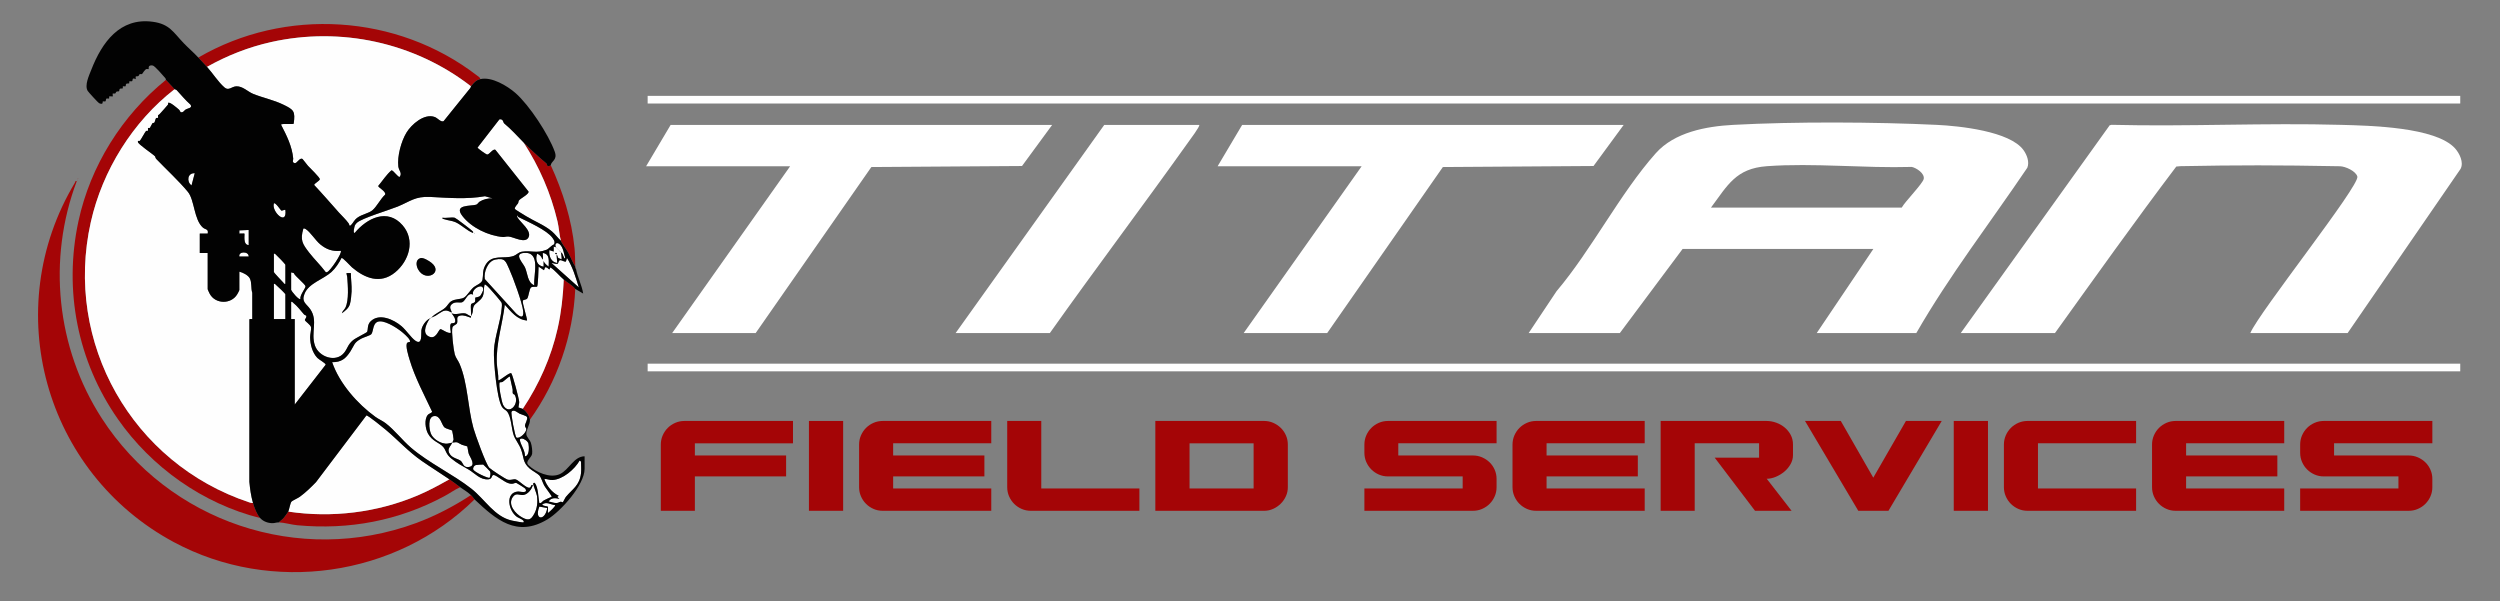<?xml version="1.0" encoding="utf-8"?>
<svg xmlns="http://www.w3.org/2000/svg" data-name="Layer 1" id="Layer_1" viewBox="0 0 7306.64 1756.98">
  <rect x="0" y="0" width="7306.64" height="1756.98" fill="#808080" stroke="none"/>
  <defs>
    <style>
      .cls-1 {
        fill: #a40506;
      }

      .cls-2 {
        fill: #a40506;
      }

      .cls-3 {
        fill: #020202;
      }

      .cls-4 {
        fill: #fff;
      }

      .cls-5 {
        fill: #fefefe;
      }
    </style>
  </defs>
  <g id="Logo">
    <path class="cls-2" d="M1386.99,1459.55c-230.36,226.46-593.01,278.38-878.79,124.98C129.84,1381.43-3.18,903.87,219.22,533.51c1.6-2.66-.42-5.32,5.21-4.14-86.43,228.9-59.53,487.59,72.72,692.73,195.46,303.21,577.1,432.44,918.54,306.78,56.37-20.75,110.67-49.11,160.79-81.93,5.21,4.74,8.49,10.69,10.51,12.6h0Z"/>
    <path class="cls-1" d="M485.12,233.29c7.55,8.11,17.3,18.77,25.23,27.3-122.11,94.71-211.03,237.41-244.94,388.43-79.26,353.07,121.15,705.39,462.44,819.03,3.83,1.28,7.52,2.42,11.64,2,4.07,14.06,11.02,33.22,21.02,44.09-167.54-42.01-317.4-148.25-415.86-289.1-117.97-168.76-158.94-376.48-115.36-578.49,34.93-161.9,127.61-309.46,255.82-413.25h0Z"/>
    <path class="cls-1" d="M579.72,168.2c253.77-147.73,580.74-126.81,813.35,51.66,3.38,2.6,10.8,6.76,10.73,11.34-13.12,3.14-18.96,10.9-27.33,21-164.66-127.78-380.26-174.89-584.45-129.16-65.49,14.67-128.84,39.6-187.08,72.46-8.24-8.99-16.98-18.41-25.23-27.3h0Z"/>
    <path class="cls-1" d="M1313.41,1400.76c11.39,7.79,21.58,15.65,31.53,23.1-16.15,7.35-30.61,17.91-46.2,26.29-133.58,71.83-278.49,99.01-429.94,84.97-16.68-1.55-38.23-7.87-53.63-8.38,3.88-4.99,9.45-7.54,13.68-12.58,2.55-3.03,12.37-16.26,13.65-18.92,127.78,18.91,259.59,2.93,378.34-47.31,31.97-13.53,62.44-30.14,92.57-47.18h0Z"/>
    <path class="cls-1" d="M1681.3,844.32c-6.09,136.68-52.84,271.51-132.44,382.16-.65-10.88-11.98-25.78-21.02-31.5,47.56-71.39,83.11-151.13,101.98-235.15,10.61-47.23,15.69-94.42,17.85-142.81,10.5,8.76,24.61,15.95,33.64,27.3h0Z"/>
    <path class="cls-1" d="M1529.94,415.97c17.99,18.36,45.43,43.88,66.71,61.42,3.84,3.17-.57,12.91,13.18,5.77,34.81,76.25,61.16,158.53,69.35,242.54,1.78,18.25,1.43,35.45,2.12,53.52-8.01-13.16-13.34-27.75-20.66-41.31-4.63-8.57-19.43-27.48-21.38-34.29-4.47-15.53-5.71-38.89-9.84-56.31-19.76-83.32-53.07-159.63-99.47-231.36h0Z"/>
    <path class="cls-1" d="M1683.4,785.53c-2.06-.66-1.91-2.41-2.1-4.2,2.12.63,1.79,2.48,2.1,4.2"/>
    <path class="cls-1" d="M225.49,525.16c1.37.7,1.37,1.4,0,2.1v-2.1Z"/>
    <path class="cls-1" d="M227.59,520.96c1.37.7,1.37,1.4,0,2.1v-2.1Z"/>
    <path class="cls-5" d="M510.35,260.59c.31.34,4.21.72,6.35,3.01,13.23,14.12,25.31,29.29,40.01,42.03,7,10.15-7.61,10.68-13.48,14.04-4.95,2.83-7.23,9.87-14.67,8.24-1.68-.37-3.01-5.52-5.45-7.58-4.69-3.95-26.94-23.84-31.56-19.69-.41.37.45,3.8-.75,5.38-5.3,6.96-15.56,17.35-21.77,24.7-4.9,5.8-5.85,4.75-6.73,5.68-1.37,1.43.75,6.49-.61,7.97-.65.72-4.09-.35-5.38.69-1.82,1.47-3.36,11.66-5.51,13.67-.96.9-3.94.11-4.95,1.1-1.43,1.4-6.9,13.15-7.5,13.65-1.36,1.13-4.79-.02-5.48.71-1.37,1.44.76,6.5-.62,7.96-.68.71-4-.39-5.44.76-2.27,1.82-15.08,25.8-17.84,28.4-2.14,2.02-6.51-2.07-5.87,3.63.77,6.82,42,33.84,49.78,41.63,1.3,1.31,1.36,5.33,3.71,7.78,29.07,30.28,66.65,64.87,92.67,96.47,19.47,23.64,17.54,81.24,43.8,104.28,7.1,6.23,16.99,3.41,14,17.53h-23.13v56.69h23.12v106.04c0,.83,4.8,11.03,5.87,13.03,16.32,30.68,62.4,31.65,80.41,1.75,1.37-2.27,6.23-11.15,6.23-12.68v-53.54c9.79,2.31,25.36,10.09,30.31,19.07,6.8,12.32,3.06,30.05,7.53,42.88v76.64c0,.62-7.96-1.45-8.45,1.21l-.06,474.48c1.98,21.12,4.71,41.48,10.61,61.84-4.12.42-7.81-.72-11.64-2-341.29-113.64-541.7-465.96-462.44-819.03,33.9-151.02,122.83-293.72,244.94-388.43h0Z"/>
    <path class="cls-5" d="M1376.47,252.19c-.47.57-.45,3.33-2.03,5.24-26.32,31.93-51.7,64.59-77.89,96.63-8.21,3.84-17.07-8.71-25.78-12.03-30.44-11.61-68.37,21.4-83.09,46.02-15.2,25.41-26.97,68.68-23.55,98.28,1.49,12.91,12.09,19.06,4.17,30.43-4.36,3.11-18.13-18.92-24.14-18.97-14.51,12.26-26.05,30.59-38.69,45.57-.66,4.67,24.81,16.71,19.8,25.81-13.14,12.03-23.84,34.3-36.75,45.3-10.6,9.03-30.25,11.81-43.65,21.5-10.46,7.56-11.68,14.45-18.55,21.36-6.14,6.18-4.79-1.02-7.53-4.79-8.58-11.78-19.1-21.07-28.41-31.52-23.92-26.84-47.44-54.12-72.1-80.31-.96-3.87,15.58-11.69,16.48-16.9.76-4.39-29.61-33.79-34.77-39.28-2.8-2.97-14.72-19.23-15.82-19.87-8.96-5.21-15.71,13.96-23.39,11.98-8.08-2.08-3.42-9.03-3.81-13.19-3.36-36.07-19.13-67.2-35.54-98.9,0-4.58,35.16-.32,36.9-3.07,5.09-36.24.41-40.61-29.14-55.08-30.24-14.81-60.58-20.26-89.7-32.19-15.76-6.46-30.35-22.84-49.13-21.9-13.56.68-21.97,13.95-34.24,3.32-18.66-16.18-34.86-42.32-51.19-60.14,58.24-32.87,121.59-57.8,187.08-72.46,204.19-45.73,419.79,1.37,584.45,129.16h0Z"/>
    <path class="cls-5" d="M1256.65,930.41c-11.86,5.7-23.27,21.57-25.04,34.83-1.41,10.54,3.82,45.86-18.05,30.24-11.87-8.48-26.71-30.79-39.89-42.03-22.7-19.35-65.34-39.48-90.79-13.93-10.39,10.42-6.46,24.59-10.14,30.82-1.21,2.05-33.57,17.76-41.05,24.09-15.23,12.86-15.2,22.66-25.21,35.71-23.85,31.11-75.05,13.45-86.29-20.88-12.33-37.65,9.53-71.22-12.86-104.74-11.57-17.33-26.9-20.69-17.48-45.47,11.84-31.15,55.15-42.59,78.82-64.05,11.88-10.77,22.2-26.72,29.45-40.95,3.26-2.24,26.04,23.43,30.5,27.23,37.71,32.15,83.16,50.02,126.13,14.8,41.01-33.61,59.64-93.99,21.97-137.53-44.13-51.02-104.14-20.95-139.78,21.98-6.41,2.65-.77-19.05-.01-21.02,1.35-3.48,3.64-5.92,6.26-8.45,13.79-13.29,94.58-37.32,118.79-47.23,37.1-15.19,51.09-30.53,95.7-28.26,53.56,2.73,106.27,7.38,159.77-2.08l22.09,6.24c-12.75-.6-26.85,2.79-37.7,9.6-3.55,2.23-6.34,7.84-10.01,8.9-16.75,4.8-66.65-1.15-40.51,32.91,26.37,34.35,76.02,57.95,118.72,61.58,4.17.36,9.87-2.08,16.57-1.47,15.32,1.4,49.65,22.32,58.59,1.32,8.17-19.2-24.42-42.74-32.57-56.68-1.02-1.74-3.6-6.12.47-5.72-.46,3.01.63,3.37,2.93,4.53,26.64,13.41,83.01,37.92,98.87,60.74,4.26,6.13,7.91,10.72,4.43,18.75-7.99,3.03-15.38,13.16-22.05,15.75-30.44,11.83-44.76,1.11-72.08,5.7-10.24,1.72-15.37,9.45-25.1,12.72-27.95,9.41-62.68-6.36-81.16,26.03-9.61,16.84-5.82,27.21-8.85,43.65-1.82,9.88-18.19,15.34-25.24,20.98-9.45,7.56-20.33,25.79-28.28,30.55-10.23,6.12-25.29,3.19-37.55,10.79-7.87,4.87-10.96,12.99-17.16,18.55-12.83,11.52-29.41,16.21-40.99,29.4-2.09.85-2.87,1.46-4.2,2.1h0ZM1329.17,636.45c-9.77-2.14-26.14,1.57-36.79,0,.65,3.88,4.32,3.54,7.08,4.48,10.21,3.48,21.58,4.01,31.58,8.35,16.47,7.15,33.3,24.44,50.67,31.28,3.43-2.09-.5-4.69-2.13-6.27-4.29-4.18-47.33-37.17-50.41-37.84h0ZM1385.93,680.54v2.1c1.37-.7,1.37-1.4,0-2.1M1228.71,754.44c-14.98,4.53-12.53,22.5-6.61,33.03,21.9,38.89,74.64,8.91,38.56-19.61-6.75-5.34-23.65-15.93-31.95-13.42M1025.41,798.12l-12.62.02c-.29,4.01,1.82,7.62,2.09,11.54,1.74,25.17,5.38,66.78-5.23,89.26-2.84,6.03-9.07,10.24-10.56,16.73,9.76-7.53,19.77-14.44,23.59-26.81,2.67-8.63,4.49-27.66,4.89-37.11.77-18.08-2.12-35.67-2.18-53.64h0Z"/>
    <path class="cls-5" d="M1376.47,924.11c8.09-13.08,3.72-18.35,7.89-28.86,3.14-7.91,20.67-16.38,26.19-28.44,5.25-11.47,2.24-23.47,5.88-35.08,2.77-1.96,13.39,10.06,15.77,12.56,5.15,5.4,33.33,37.58,34.21,41.41.97,4.21.46,7.74.19,11.88-2.69,40.5-20.9,85.51-22.95,126.18-1.55,30.69,8.12,141.94,23.56,165.62,4.43,6.79,10.42,8.34,14.4,12.91,12.96,14.9,13,51.51,19.99,70.33,4.92,13.26,15.75,25.57,21.49,41.52,8.67,24.07,4.21,36.78,24.77,55.05,7.44,6.61,23.88,15.02,29.22,21.21,4.54,5.26,9.13,20.81,13.45,28.56,3.32,5.95,21.13,29.17,21.44,31.1.74,4.67-1.2,2.5-3.07,3.35-6.17,2.81-14.22,6.2-19.95,9.44-4.36,2.47-6.04,8.81-12.77,7.19-2.99-15.52-2.99-44.84-12.55-57.56-2.01-2.67-4.03-1.24-5.36.84-1.09,1.7,10.52,29.79,11.36,36.99,2.06,17.47.55,34.97-7.8,50.55-9.87,18.41-16.58,21.78-35.5,11.6-19.47-10.48-43.48-37.29-27.62-59.95,9.75-13.93,19.4-4.01,31.72-6.01,12.3-2,24.4-17.27,26.81-28.95-6.18-1.54-4.19,5.24-8.39,7.46-8.73,4.61-32.67-21.72-41.57-23.86-7.14-1.71-13.64,3.23-23.68.69-6.5-1.65-48.23-29.3-53.56-34.68-9.75-9.86-41.2-97.47-46.23-115.5-16.87-60.46-16.37-131.5-40.64-188.28-4.18-9.77-11.24-17.37-14.11-27.9-3.6-13.21-10.16-67.09-6.83-78.4,1.75-5.95,11.36-8.07,13.25-11.96,3.95-8.11-4.46-19.7,8.85-22.64,11.33-2.51,20.6,2.46,30.94,5.93,2.46.02.6-3.35,1.18-4.3-6.78-1.18-10.67-7.22-18.02-8.28-12.04-1.74-25.65,5.42-38.74-.1,5.63,7.2,11.71,14.18,10.71,24.14-.7,7.01-10.85,2.99-12.91,6.62-4.32,7.65,1.1,24.92.09,25.9-7.53,4.12-27.06-11.11-30.26-10.35-6.48,1.54-13.34,34.79-36.92,19.73-17.13-10.94-2.79-38.76,6.22-51.36.14-.19,2.02.38,4.2-2.1,13.08-5.35,11.26-4.88,22.43-12.24,14.21-9.36,20.41-12.15,36.41-2.46,2.68-3.51-10.18-14.44.14-24.04,10.79-10.03,24.22-3.22,31.36-6.4,10.35-4.61,15.35-30.26,31.58-22.06-6.84-17.27,33.52-37.6,29.1-12.07-.4,2.31-6.26,13.6-7.97,15.32-4.37,4.4-14.1,4.72-14.61,5.35-1.09,1.35.8,8.46-1.2,12.46-2.15,4.29-9.9,3.44-11.34,7.56-2.03,5.81,1.3,32.6-.27,34.37h0s0,0,0,0Z"/>
    <path class="cls-5" d="M1197.56,999.5c-.44.49-4.76.08-7.1,2.26-7.01,6.51,3.87,40.24,6.77,49.95,15.44,51.78,42.65,102.2,65.49,151,.37,4.56-8.36,5.22-12.44,10.06-10.76,12.77-7.09,40.27.47,54.25,12.45,23.01,33.68,26.54,44.73,39.31,8.26,9.55,7.24,20.5,23.23,33.49,18.87,15.31,31.24,21.21,51.26,32.79,17.46,10.1,33.39,30.82,58.05,28.3,12.35-1.26,7.38-14.69,16.32-12.4,7.26,1.86,28.29,18.83,40,23.15,16.04,5.92,18.36-1.66,25.07-.05,1.49.36,24.99,15.14,25.79,16.45,9.56,15.54-15.9,8.16-20.78,8.48-38.53,2.52-29.25,55.94-3.27,74.34,3.39,2.4,24.53,9.81,18.78,15.87-1.17,1.23-28.91-4.18-33.65-5.22-51.22-11.24-78.66-61.92-118.82-93.4-54.12-42.42-123.6-74.53-176.47-119.81-25.07-21.47-47.39-51.04-73.69-71.28-9.27-7.13-20.47-11.7-29.86-18.47-52.76-38.04-105.65-98.18-126.71-160.05,26.9.33,39.73-10.4,53.45-31.67,12-18.61,9.57-25.33,32-37.33,6.75-3.61,25.57-8.95,29.08-12.94,6.71-7.63,2.86-36.92,25.22-37.38,20.47-.42,55.6,22.51,70.51,36.35,3.97,3.69,21.36,18.65,16.56,23.98h0Z"/>
    <path class="cls-5" d="M1313.41,1400.76c-30.13,17.03-60.59,33.65-92.57,47.18-118.74,50.24-250.56,66.22-378.34,47.31,2.76-5.75,5.54-24.53,9.52-29.34,2-2.42,19.29-10.45,23.97-13.85,17.34-12.61,32.55-27.55,47.48-42.87l147.4-195.03c4.46-.89,49.47,35.93,56.44,41.77,36.69,30.81,65.97,63.8,105.94,91.56,26.18,18.18,54.02,35.39,80.16,53.27h0Z"/>
    <path class="cls-5" d="M1527.84,1194.98c-1.88-1.19-11.88-3.44-12.57-4.34-.48-.63,2.34-11.18,2.22-15.64-.25-8.73-19.62-81.59-23.19-84.11-5.29-3.74-34.66,23.63-37.92,20.09.87-16.23-3.59-33.29-4.3-49.25-2.64-58.68,16.48-113.45,23.24-171.21,18.17,19.87,35.76,44.03,65.14,46.18-.47-9.82-14.29-51.57-12.46-57.49,1.41-4.56,10.12-1.91,13.45-7.65,3.44-5.92,5.83-26.72,10.02-30.94,4.31-4.33,16.54-1.42,18.22-2.81,2.66-2.2,4.32-51.01,4.42-58.57l15.78,10.47,3.13-8.39c6.01-1.41,8.18,3.94,12.58,6.32l3.15-6.29c14.34,9.46,26.47,25.29,38.92,35.68-2.16,48.38-7.24,95.57-17.85,142.81-18.87,84.02-54.42,163.76-101.98,235.15h0s0,0,0,0Z"/>
    <path class="cls-5" d="M1639.26,703.64c-9.23-8.53-16.62-19.16-26.22-27.35-21.29-18.17-51.14-29.67-75.33-44.44-4.54-2.77-31.73-19.2-32.7-20.87-2.6-4.49,6.55-13.02,8.97-16.73,1.4-2.15.98-5.81,2.45-8.06,4.28-6.55,29.76-18.33,28.35-26.29l-96.79-121.95c-7.06-4.51-17.48,13.74-24.16,13.75-2.63,0-27.43-17.4-28.19-20.41l64.02-82.56c11.99-1.72,10.3,8.99,14.17,12.17,19.47,16,36.56,35.12,56.13,55.09,46.4,71.73,79.71,148.04,99.47,231.36,4.13,17.42,5.38,40.78,9.84,56.31h0s0,0,0,0Z"/>
    <path class="cls-5" d="M850.91,882.12c3.67-.91,4.2,1.52,6.32,3.14,11.94,9.13,21.39,22.73,31.44,33.78,1.57,1.73,5.53,2.57,6,3.34,3.04,5.08-4.05,10.31-3.61,13,.68,4.14,17.27,13.87,18.12,21.53.73,6.59-2.93,21-2.83,28.8.29,21.46,6.5,44.89,21.12,60.3,4.62,4.86,24.48,15.59,24.46,19.81l-90.52,116.56v-249.87c0-.52-10.51.52-10.51,0v-50.39Z"/>
    <path class="cls-5" d="M1447.38,758.71c28.91-5.95,30.72,5.16,40.88,27.51,11.15,24.53,38.46,98.63,40.83,123.17,2.21,22.8-8.81,17.54-21.16,6.27l-91.08-100.09c-3.49-20.2,8.67-52.35,30.53-56.85h0Z"/>
    <path class="cls-5" d="M995.97,733.04c5.39,5.49-31.22,59.88-39.9,62.18-1.53.4-2.79,1.06-4.25-.09-14.82-19.91-33.18-37.31-48.3-56.91-19.67-25.5-26.89-36.23-16.86-70.29,3.26-.59,4.86.35,7.45,2.01,12.84,8.25,28.09,32.82,41.89,44.25,18.04,14.93,36.15,21.26,59.97,18.86h0Z"/>
    <path class="cls-5" d="M1698.12,1382.91c-4.1,36.42-24.75,45.89-44.15,69.29-2.42,2.92-7.95,15.13-8.73,15.57-1.36.77-4.67-1.78-6.71-1.31-4.58,1.05-6.66,3.7-12.91,3.78-6.96.09-15.13-3.44-22.1-4.41,5.95-11.51,20.75-11.13,31.49-7.3l-6.26-6.33,4.18-3.11c-19.23-8.96-35.67-29.25-42.06-49.34,8.51-.26,14.83,3.7,24.13,3.16,30.12-1.77,64.58-31.36,78.95-56.73.82-.57,4.16,2.78,4.16,3.15,0,10.45,1.12,23.64,0,33.6h0Z"/>
    <path class="cls-5" d="M1321.82,1293.67c-12.34,2.01-14.22,5.12-27.76,1.47-13.48-3.63-29.72-14.75-34.88-28.14-5.08-13.19-9.56-48.52,9.22-50.97,19.64-2.57,21.75,25.86,31.27,33.62,3.96,3.23,20.91,7.35,21.8,8.68.74,1.09,4.4,24.29,4.3,26.02-.1,1.74-2.87,7.03-3.95,9.32,18.15-2.96,13.75-.23,28.32,6.35,3.18,1.44,14.88,3.9,15.45,4.53.88.99,2.89,17.4,4.45,21.79,3.48,9.78,23.89,36.17-1.12,38.71-15.28,1.55-15.45-12.16-21.93-17.78-7.17-6.21-23.61-7.86-31.48-18.95-11.03-15.54.53-22.4,6.31-34.65h0s0,0,0,0Z"/>
    <path class="cls-5" d="M1504.05,1153.59c15.79,25.45-15.82,62.6-33.4,30.27-4.84-8.9-14.83-61.85-9.98-66.47.45-.43,5.48.16,8.14-1.25,3.33-1.76,19.39-16.98,21.16-15.65,2.63,12.33,5.73,24.6,8.18,36.99.76,3.86-.56,8.5.58,12.08.87,2.74,4.67,2.99,5.31,4.02h0Z"/>
    <path class="cls-5" d="M834.09,932.51h-33.64v-102.89c3.67-.91,4.2,1.51,6.32,3.14,3.18,2.43,27.32,25.38,27.32,27.31v72.44Z"/>
    <path class="cls-5" d="M1561.46,833.81c-19.85-7.64-19.33-34.82-26.91-51.84-6.11-13.73-33.83-40.03-3.67-42.73,50.94-4.56,27.86,63.54,30.58,94.57h0Z"/>
    <path class="cls-5" d="M1540.03,1218.49c3.69,6.29-5.87,19.52-5.7,25.89.1,3.59,3.21,6.05,3.68,8.85,1.71,10.05-19.73,30.97-28.78,25.4-3.91-2.41-16.99-71.33-14.12-75.38,6.16-8.71,19.11,3.86,23.75,5.94,4.16,1.87,19.26,6.07,21.16,9.3h0Z"/>
    <path class="cls-5" d="M1691.79,840.12l-79.86-71.37c5.58-.15,11.95,3.55,17.52,2.2,2.83-.69,2.29-9.05,6.99-10.41,4.6-1.33,12.01,5.25,17.43,3.93l3.24-10.42c16.41,25.23,25.66,57.07,34.68,86.08h0Z"/>
    <path class="cls-5" d="M834.09,829.62c-4.07.95-4.05-1.48-5.92-3.54-3.96-4.34-27.72-28.88-27.72-31.11v-53.54c3.67-.91,4.2,1.51,6.32,3.14,3.12,2.39,27.31,27.4,27.31,29.41v55.64Z"/>
    <path class="cls-5" d="M850.91,796.03l7.49,1.97c3.33,8.77,34.38,33.03,34.53,38.93.14,5.84-17.79,26.8-14.7,36.81-4.77,4.78-27.32-24.12-27.32-26.26v-51.44Z"/>
    <path class="cls-5" d="M1431.02,1396.49c-3.53,2.45-45.9-17.17-47.94-24.54-1.41-5.09,2.71-11.42,7.49-12.76,1.91-.53,20.59-1.96,21.59-1.54,1.31.54,19.38,18.76,19.98,20.04,2.8,6.09.7,12.82-1.11,18.8h0Z"/>
    <path class="cls-5" d="M1624.54,722.54c.37.84,1.67,1.42,2.1,2.1.49.78,1.58,1.34,2.1,2.1.54.78,1.52,1.35,2.1,2.1.6.77,1.52,1.33,2.1,2.1.61.8,1.6,1.4,2.1,2.1,2.94,4.14,4,3.9,4.2,4.2,1.12,1.63,3.02,19.73,2.08,21-2.55-1.9-8.26-2.94-9.97-4.7-2.35-2.41-.95-8.01-4.7-7.89l2.07,23.08c-18.54-2.44-25.16-20.89-23.1-37.78l12.58,4.19.04-14.7c1.77,1.33,4.55,1.23,6.29,2.1h0ZM1626.63,739.34c-.15-.15-4.45-.8-4.18,1.03,3.28,5.73,6.57,1.41,4.18-1.03"/>
    <path class="cls-5" d="M1624.54,722.54c-4.4-10.14,2.68-16.37,11.59-8.41,10.33,9.22,11.67,26.43,15.75,38.87-1.18,8.85-7.51-10.25-7.97-11.05-1.57-2.66-3.63-3.39-4.65-4.71-3.25-4.21-3.16-3.08-4.2-4.2-.67-.73-1.38-1.43-2.1-2.1-.72-.66-1.34-1.49-2.1-2.1-.76-.6-1.32-1.53-2.1-2.1-.76-.55-1.32-1.57-2.1-2.1-.7-.47-1.25-1.68-2.1-2.1h0Z"/>
    <path class="cls-5" d="M1603.5,779.23c-5.69-4.36-12.82-9.61-14.72-16.78l.02,16.77c-19.25-1.79-25.29-20.95-18.88-37.78,7.39,2.99,13.65,8.51,14.72,16.78,4.97-1.44.45-17.2,2.09-18.87,21.01,3.17,16.93,23.45,16.79,39.89h0Z"/>
    <path class="cls-5" d="M1534.15,1333.55c1.47-15.66-12.96-33.87-14.72-47.33-.5-3.8,3.03-4.43,5.57-4.48,6.96-.11,18.3,8.33,19.6,15.11,1.78,9.32,3.02,36.22-10.45,36.69h0Z"/>
    <path class="cls-5" d="M821.82,615.18c2.67,1.58,8.68-2.75,12.26-1.82,5.83,49.11-41.42,5.43-33.61-18.9,3.91-4.4,20.05,19.95,21.35,20.72"/>
    <path class="cls-5" d="M726.88,672.14v44.09c-18.07-.32-10.79-31.8-12.6-33.61-.73-.72-11.86.53-14.74.02l-.03-9.3,27.37-1.21Z"/>
    <path class="cls-5" d="M1599.32,1484.76c-5.27,38.01-39.23,36.79-22.99-4.13l22.99,4.13Z"/>
    <path class="cls-5" d="M1622.43,1476.36c2.52,2.75-17.67,20.89-21,23.08-.83-3.77,1.22-17.01-.23-18.69-1.08-1.26-15.55-1.56-16.59-6.48,13.03-9.01,24.18.51,37.82,2.09h0Z"/>
    <path class="cls-5" d="M569.2,506.27l-9.44,35.67c-15.08-11.1-11.97-37,9.44-35.67"/>
    <path class="cls-5" d="M726.87,749.82h-27.33c-3.47-15.62,27.74-16.44,27.33,0"/>
    <path class="cls-3" d="M1228.71,754.44c8.3-2.51,25.2,8.08,31.95,13.42,36.08,28.52-16.66,58.51-38.56,19.61-5.93-10.53-8.37-28.51,6.61-33.03"/>
    <path class="cls-3" d="M1025.41,798.12c.06,17.97,2.95,35.56,2.18,53.64-.4,9.45-2.22,28.48-4.89,37.11-3.83,12.37-13.83,19.28-23.59,26.81,1.49-6.49,7.71-10.7,10.56-16.73,10.61-22.48,6.97-64.09,5.23-89.26-.27-3.92-2.38-7.54-2.09-11.54l12.62-.02h0Z"/>
    <path class="cls-3" d="M1329.17,636.45c3.08.68,46.12,33.66,50.41,37.84,1.63,1.59,5.56,4.18,2.13,6.27-17.37-6.84-34.2-24.13-50.67-31.28-10-4.35-21.37-4.87-31.58-8.35-2.76-.94-6.43-.6-7.08-4.48,10.65,1.57,27.01-2.14,36.79,0h0Z"/>
    <path class="cls-3" d="M1628.74,726.74c-.52-.76-1.61-1.32-2.1-2.1.78.53,1.34,1.55,2.1,2.1"/>
    <path class="cls-3" d="M1630.85,728.84c-.59-.75-1.56-1.32-2.1-2.1.79.57,1.35,1.5,2.1,2.1"/>
    <path class="cls-3" d="M1635.05,733.03c-.5-.71-1.49-1.3-2.1-2.1.73.67,1.43,1.37,2.1,2.1"/>
    <path class="cls-3" d="M1632.95,730.93c-.58-.76-1.5-1.33-2.1-2.1.77.61,1.38,1.44,2.1,2.1"/>
    <path class="cls-3" d="M1626.64,724.64c-.43-.68-1.74-1.25-2.1-2.1.85.42,1.4,1.62,2.1,2.1"/>
    <path class="cls-3" d="M1635.05,733.03c1.05,1.12.95-.01,4.2,4.2-.21-.3-1.26-.06-4.2-4.2"/>
    <path class="cls-3" d="M1260.85,928.31c-2.18,2.48-4.07,1.91-4.2,2.1,1.34-.64,2.12-1.25,4.2-2.1"/>
    <path class="cls-3" d="M579.72,168.2c8.24,8.88,16.99,18.31,25.23,27.3,16.33,17.82,32.53,43.96,51.19,60.14,12.27,10.64,20.68-2.64,34.24-3.32,18.78-.94,33.37,15.44,49.13,21.9,29.11,11.93,59.46,17.39,89.7,32.19,29.55,14.47,34.23,18.84,29.14,55.08-1.75,2.75-36.91-1.51-36.9,3.07,16.41,31.7,32.17,62.83,35.54,98.9.39,4.16-4.27,11.11,3.81,13.19,7.68,1.98,14.43-17.19,23.39-11.98,1.1.64,13.02,16.89,15.82,19.87,5.17,5.49,35.53,34.89,34.77,39.28-.9,5.2-17.44,13.02-16.48,16.9,24.66,26.19,48.17,53.47,72.1,80.31,9.31,10.45,19.83,19.74,28.41,31.52,2.74,3.77,1.4,10.96,7.53,4.79,6.87-6.91,8.09-13.8,18.55-21.36,13.4-9.69,33.05-12.47,43.65-21.5,12.91-11,23.61-33.27,36.75-45.3,5.01-9.1-20.46-21.14-19.8-25.81,12.63-14.98,24.17-33.32,38.69-45.57,6.01.05,19.78,22.08,24.14,18.97,7.92-11.36-2.68-17.52-4.17-30.43-3.42-29.6,8.35-72.86,23.55-98.28,14.72-24.62,52.65-57.63,83.09-46.02,8.71,3.32,17.57,15.88,25.78,12.03,26.19-32.04,51.57-64.69,77.89-96.63,1.58-1.91,1.56-4.67,2.03-5.24,8.37-10.1,14.21-17.86,27.33-21,32.84-7.85,78.88,19.68,103.04,40.92,40.2,35.34,96.36,120.83,114.49,171.2,9,25.01-11.23,27.54-11.51,39.86-13.75,7.14-9.34-2.6-13.18-5.77-21.27-17.54-48.72-43.07-66.71-61.42-19.57-19.97-36.65-39.09-56.13-55.09-3.87-3.18-2.18-13.89-14.17-12.17l-64.02,82.56c.76,3.01,25.56,20.42,28.19,20.41,6.68,0,17.1-18.26,24.16-13.75l96.79,121.95c1.41,7.96-24.08,19.74-28.35,26.29-1.47,2.25-1.05,5.91-2.45,8.06-2.41,3.71-11.57,12.23-8.97,16.73.97,1.68,28.16,18.1,32.7,20.87,24.19,14.77,54.04,26.27,75.33,44.44,9.6,8.19,17,18.83,26.22,27.35,1.96,6.8,16.75,25.71,21.38,34.29,7.32,13.56,12.66,28.15,20.66,41.31.03.69-.07,1.41,0,2.1.19,1.79.04,3.54,2.1,4.2,4.36,24.1,17.26,47.82,21.05,72.42l-23.15-13.63c-9.02-11.35-23.14-18.53-33.64-27.3-12.45-10.39-24.58-26.22-38.92-35.68l-3.15,6.29c-4.4-2.38-6.57-7.73-12.58-6.32l-3.13,8.39-15.78-10.47c-.1,7.56-1.76,56.36-4.42,58.57-1.68,1.39-13.91-1.52-18.22,2.81-4.18,4.21-6.58,25.01-10.02,30.94-3.33,5.74-12.05,3.09-13.45,7.65-1.83,5.92,11.99,47.67,12.46,57.49-29.38-2.15-46.97-26.31-65.14-46.18-6.75,57.77-25.87,112.53-23.24,171.21.72,15.96,5.17,33.01,4.3,49.25,3.27,3.54,32.63-23.83,37.92-20.09,3.57,2.52,22.94,75.38,23.19,84.11.13,4.47-2.69,15.01-2.22,15.64.68.9,10.69,3.15,12.57,4.34,9.04,5.72,20.38,20.62,21.02,31.5.83,13.95-11.75,29.5-10.48,42.85.76,7.96,10.16,15.73,13.21,24.76,2.8,8.3,4.85,23.71,3.68,32.25-1.59,11.6-22.23,22.16-10.49,33.35,21.28,20.28,62.47,38.9,91.05,26.1,27.2-12.19,41.06-52.07,72.8-52.23v36.75c0,46.85-69.86,124.42-108.64,147.66-89.69,53.77-150.3.7-213.01-58.42-2.02-1.91-5.3-7.86-10.51-12.6-12.49-11.36-20.37-14.75-31.53-23.1-9.95-7.44-20.14-15.3-31.53-23.1-26.14-17.88-53.98-35.09-80.16-53.27-39.97-27.76-69.25-60.76-105.94-91.56-6.96-5.85-51.98-42.66-56.44-41.77l-147.4,195.03c-14.92,15.32-30.14,30.26-47.48,42.87-4.68,3.4-21.97,11.43-23.97,13.85-3.98,4.81-6.76,23.59-9.52,29.34-1.28,2.66-11.1,15.88-13.65,18.92-4.23,5.04-9.8,7.59-13.68,12.58-6.7-.22-11.92,2.17-17.85,2.24-13.81.18-27.42-4.64-36.81-14.84-10-10.87-16.95-30.04-21.02-44.09-5.9-20.36-8.63-40.72-10.61-61.84l.06-474.48c.5-2.66,8.45-.6,8.45-1.21v-76.64c-4.47-12.82-.73-30.56-7.53-42.88-4.96-8.98-20.52-16.75-30.31-19.07v53.54c0,1.53-4.86,10.41-6.23,12.68-18.01,29.9-64.09,28.93-80.41-1.75-1.06-2-5.87-12.2-5.87-13.03v-106.04h-23.12v-56.69h23.13c2.99-14.12-6.9-11.29-14-17.53-26.26-23.05-24.33-80.64-43.8-104.28-26.02-31.6-63.59-66.19-92.67-96.47-2.35-2.45-2.41-6.48-3.71-7.78-7.78-7.79-49.02-34.81-49.78-41.63-.64-5.69,3.73-1.6,5.87-3.63,2.76-2.61,15.57-26.58,17.84-28.4,1.44-1.15,4.76-.05,5.44-.76,1.39-1.46-.75-6.52.62-7.96.7-.73,4.13.42,5.48-.71.6-.5,6.08-12.25,7.5-13.65,1.01-.99,3.99-.2,4.95-1.1,2.14-2,3.69-12.2,5.51-13.67,1.29-1.04,4.73.02,5.38-.69,1.35-1.49-.76-6.54.61-7.97.88-.92,1.83.12,6.73-5.68,6.21-7.35,16.47-17.73,21.77-24.7,1.2-1.58.34-5.01.75-5.38,4.62-4.16,26.86,15.73,31.56,19.69,2.44,2.06,3.77,7.21,5.45,7.58,7.44,1.63,9.73-5.41,14.67-8.24,5.87-3.36,20.48-3.89,13.48-14.04-14.7-12.74-26.78-27.92-40.01-42.03-2.14-2.29-6.04-2.67-6.35-3.01-7.93-8.53-17.67-19.19-25.23-27.3-.43-.46-.44-3.51-2.03-5.23-6.25-6.77-30.48-35.96-36.97-36.83-15.3-2.06-10.64,9.74-11.47,10.55-.65.64-4.81-.63-6.72,0-4.79,1.61-11.77,13.72-12.54,14.38-1.35,1.16-5.32-.49-7.53.82-1.15.68-.99,4.17-4.07,5.43-5.44,2.23-8.44-3.48-6.97,8.79-12.81-5.97-7.38,3.93-10.84,6.02-1.94,1.16-6.59-.69-7.87.56-.8.78.46,4.73-.45,5.64-1.23,1.22-5.99-.23-8.27,1.32-2.24,1.52-1.32,6.37-2.28,7.18-1.55,1.31-6.58-.74-7.94.55-.79.75.48,4.74-.43,5.65-1.23,1.22-5.98-.24-8.26,1.33-2.15,1.48-1.28,6.09-2.39,7.04-1.24,1.06-5.3-.02-7.95,1.55-1.6.95-1.36,4.51-3.8,5.2-1.98.56-6.17-.6-6.77-.04-.79.74.73,7.69.02,8.43-.81.83-8.96-1.18-10.38.25-.74.75.54,5.01-.3,5.79-1.26,1.19-6.06-.68-7.94.5-1.5.93-1.24,6.94-2.73,7.88-1.88,1.18-6.71-.68-7.95.48-.91.85,2.8,10.87-10.61,4.98-2.54-1.12-31.22-32.32-33.36-35.96-9.72-16.54,3.99-44.87,10.73-62.15,30.95-79.31,83.2-152.62,178.96-139.91,49.77,6.6,60.13,30.46,90.86,62.52,13.46,14.04,30.17,28.51,42.88,42.21h0s0,0,0,0ZM569.2,506.27c-21.41-1.33-24.52,24.57-9.44,35.67l9.44-35.67ZM1260.85,928.31c11.58-13.19,28.16-17.88,40.99-29.4,6.2-5.57,9.29-13.68,17.16-18.55,12.26-7.59,27.33-4.66,37.55-10.79,7.95-4.76,18.83-22.99,28.28-30.55,7.05-5.64,23.42-11.11,25.24-20.98,3.03-16.44-.75-26.81,8.85-43.65,18.47-32.39,53.2-16.61,81.16-26.03,9.73-3.28,14.87-11,25.1-12.72,27.32-4.59,41.64,6.13,72.08-5.7,6.67-2.59,14.07-12.73,22.05-15.75,3.48-8.03-.17-12.62-4.43-18.75-15.86-22.82-72.22-47.34-98.87-60.74-2.3-1.16-3.39-1.51-2.93-4.53-4.07-.4-1.48,3.98-.47,5.72,8.14,13.94,40.74,37.48,32.57,56.68-8.94,21-43.27.08-58.59-1.32-6.7-.61-12.4,1.83-16.57,1.47-42.69-3.63-92.35-27.23-118.72-61.58-26.14-34.06,23.76-28.1,40.51-32.91,3.67-1.05,6.46-6.67,10.01-8.9,10.85-6.81,24.95-10.2,37.7-9.6l-22.09-6.24c-53.5,9.46-106.2,4.8-159.77,2.08-44.61-2.27-58.6,13.07-95.7,28.26-24.21,9.91-105.01,33.94-118.79,47.23-2.62,2.52-4.91,4.96-6.26,8.45-.76,1.97-6.4,23.66.01,21.02,35.64-42.93,95.64-73,139.78-21.98,37.67,43.54,19.03,103.92-21.97,137.53-42.96,35.22-88.42,17.34-126.13-14.8-4.46-3.8-27.24-29.47-30.5-27.23-7.25,14.23-17.57,30.18-29.45,40.95-23.67,21.46-66.98,32.9-78.82,64.05-9.42,24.78,5.91,28.15,17.48,45.47,22.39,33.52.53,67.09,12.86,104.74,11.24,34.33,62.44,51.99,86.29,20.88,10.01-13.06,9.98-22.85,25.21-35.71,7.49-6.32,39.84-22.03,41.06-24.09,3.67-6.23-.25-20.4,10.14-30.82,25.45-25.55,68.09-5.42,90.79,13.93,13.18,11.24,28.02,33.55,39.89,42.03,21.87,15.62,16.64-19.7,18.05-30.24,1.77-13.26,13.18-29.13,25.04-34.83-9.01,12.6-23.35,40.42-6.22,51.36,23.57,15.06,30.43-18.18,36.92-19.73,3.2-.76,22.73,14.46,30.26,10.35,1.01-.98-4.4-18.25-.09-25.9,2.05-3.63,12.2.39,12.91-6.62,1-9.96-5.07-16.95-10.71-24.14,13.08,5.52,26.7-1.64,38.74.1,7.36,1.06,11.24,7.11,18.02,8.28-.59.95,1.28,4.32-1.18,4.3-10.34-3.47-19.6-8.44-30.94-5.93-13.31,2.95-4.91,14.54-8.85,22.64-1.89,3.89-11.5,6.01-13.25,11.96-3.32,11.31,3.23,65.19,6.83,78.4,2.87,10.53,9.94,18.12,14.11,27.9,24.27,56.79,23.77,127.82,40.64,188.28,5.03,18.03,36.48,105.64,46.23,115.5,5.33,5.39,47.06,33.03,53.56,34.68,10.03,2.55,16.53-2.4,23.68-.69,8.9,2.13,32.84,28.47,41.57,23.86,4.2-2.22,2.21-9,8.39-7.46-2.41,11.68-14.51,26.95-26.81,28.95-12.32,2-21.97-7.92-31.72,6.01-15.86,22.66,8.15,49.47,27.62,59.95,18.92,10.18,25.63,6.81,35.5-11.6,8.35-15.58,9.86-33.08,7.8-50.55-.85-7.2-12.45-35.28-11.36-36.99,1.33-2.08,3.35-3.51,5.36-.84,9.56,12.71,9.56,42.03,12.55,57.56,6.73,1.62,8.4-4.72,12.77-7.19,5.73-3.24,13.78-6.64,19.95-9.44,1.86-.85,3.8,1.32,3.07-3.35-.31-1.93-18.12-25.15-21.44-31.1-4.32-7.75-8.91-23.3-13.45-28.56-5.34-6.19-21.78-14.6-29.22-21.21-20.57-18.27-16.1-30.98-24.77-55.05-5.75-15.95-16.57-28.26-21.49-41.52-6.98-18.82-7.02-55.43-19.99-70.33-3.98-4.57-9.97-6.12-14.4-12.91-15.44-23.68-25.11-134.93-23.56-165.62,2.05-40.67,20.26-85.68,22.95-126.18.28-4.14.78-7.66-.19-11.88-.88-3.83-29.05-36.01-34.21-41.41-2.38-2.5-13-14.52-15.77-12.56-3.65,11.61-.63,23.61-5.88,35.08-5.52,12.06-23.05,20.53-26.19,28.44-4.18,10.52.19,15.78-7.89,28.86,1.58-1.78-1.76-28.57.27-34.37,1.44-4.12,9.19-3.28,11.34-7.56,2-4,.1-11.12,1.2-12.46.51-.63,10.24-.95,14.61-5.35,1.71-1.72,7.57-13,7.97-15.32,4.42-25.53-35.94-5.19-29.1,12.07-16.22-8.19-21.22,17.45-31.58,22.06-7.14,3.18-20.57-3.63-31.36,6.4-10.32,9.6,2.53,20.53-.14,24.04-15.99-9.69-22.2-6.9-36.41,2.46-11.18,7.36-9.35,6.89-22.43,12.24h0ZM821.82,615.18c-1.31-.77-17.44-25.12-21.35-20.72-7.81,24.32,39.44,68,33.61,18.9-3.58-.93-9.59,3.41-12.26,1.82M995.97,733.04c-23.82,2.4-41.93-3.92-59.97-18.86-13.81-11.43-29.05-36-41.89-44.25-2.59-1.66-4.19-2.59-7.45-2.01-10.03,34.06-2.81,44.79,16.86,70.29,15.11,19.59,33.48,37,48.3,56.91,1.46,1.15,2.73.5,4.25.09,8.67-2.3,45.29-56.69,39.9-62.18h0ZM726.88,672.14l-27.37,1.21.03,9.3c2.87.51,14.01-.74,14.74-.02,1.81,1.81-5.46,33.29,12.6,33.61v-44.09ZM1624.54,722.54c-1.74-.87-4.51-.77-6.29-2.1l-.04,14.7-12.58-4.19c-2.06,16.89,4.56,35.34,23.1,37.78l-2.07-23.08c3.75-.12,2.35,5.48,4.7,7.89,1.71,1.75,7.42,2.8,9.97,4.7.93-1.27-.96-19.37-2.08-21,1.01,1.32,3.08,2.05,4.65,4.71.47.8,6.8,19.9,7.97,11.05-4.08-12.44-5.42-29.65-15.75-38.87-8.91-7.96-15.99-1.73-11.59,8.41h0ZM726.87,749.82c.41-16.44-30.79-15.62-27.33,0h27.33ZM1561.46,833.81c-2.72-31.03,20.36-99.13-30.58-94.57-30.16,2.7-2.45,29,3.67,42.73,7.58,17.02,7.06,44.2,26.91,51.84h0ZM1603.5,779.23c.15-16.43,4.22-36.71-16.79-39.89-1.63,1.68,2.88,17.43-2.09,18.87-1.07-8.26-7.33-13.79-14.72-16.78-6.41,16.83-.37,35.99,18.88,37.78l-.02-16.77c1.9,7.17,9.04,12.43,14.72,16.78h0ZM834.09,829.62v-55.64c0-2.01-24.19-27.02-27.31-29.41-2.12-1.62-2.65-4.05-6.32-3.14v53.54c0,2.23,23.76,26.77,27.72,31.11,1.87,2.05,1.85,4.49,5.92,3.54h0ZM1691.79,840.12c-9.02-29.01-18.27-60.84-34.68-86.08l-3.24,10.42c-5.43,1.31-12.84-5.27-17.43-3.93-4.7,1.36-4.16,9.73-6.99,10.41-5.57,1.35-11.95-2.34-17.52-2.2l79.86,71.37h0ZM1447.38,758.71c-21.86,4.5-34.02,36.65-30.53,56.85l91.08,100.09c12.35,11.28,23.37,16.53,21.16-6.27-2.37-24.54-29.68-98.64-40.83-123.17-10.16-22.35-11.97-33.46-40.88-27.51h0ZM850.91,796.03v51.44c0,2.13,22.55,31.04,27.32,26.26-3.09-10.01,14.84-30.97,14.7-36.81-.14-5.9-31.2-30.17-34.53-38.93l-7.49-1.97ZM834.09,932.51v-72.44c0-1.93-24.14-24.88-27.32-27.31-2.12-1.62-2.65-4.05-6.32-3.14v102.89h33.64ZM850.91,882.12v50.39c0,.52,10.51-.52,10.51,0v249.87l90.52-116.56c.02-4.23-19.84-14.95-24.46-19.81-14.62-15.41-20.83-38.85-21.12-60.3-.11-7.8,3.56-22.21,2.83-28.8-.85-7.66-17.44-17.39-18.12-21.53-.44-2.69,6.64-7.92,3.61-13-.46-.77-4.42-1.61-6-3.34-10.05-11.05-19.5-24.64-31.44-33.78-2.12-1.62-2.65-4.05-6.32-3.14M1197.56,999.5c4.79-5.33-12.59-20.29-16.56-23.98-14.91-13.84-50.04-36.77-70.51-36.35-22.36.46-18.51,29.75-25.22,37.38-3.51,3.99-22.33,9.33-29.08,12.94-22.44,12-20,18.72-32,37.33-13.71,21.27-26.54,32-53.45,31.67,21.07,61.87,73.95,122.01,126.71,160.05,9.39,6.77,20.59,11.34,29.86,18.47,26.3,20.24,48.62,49.8,73.69,71.28,52.87,45.28,122.35,77.38,176.47,119.81,40.15,31.48,67.6,82.16,118.82,93.4,4.73,1.04,32.47,6.45,33.65,5.22,5.76-6.06-15.39-13.47-18.78-15.87-25.98-18.4-35.26-71.82,3.27-74.34,4.88-.32,30.34,7.06,20.78-8.48-.8-1.3-24.3-16.09-25.79-16.45-6.72-1.61-9.03,5.97-25.07.05-11.71-4.32-32.74-21.29-40-23.15-8.93-2.29-3.97,11.14-16.32,12.4-24.66,2.52-40.59-18.2-58.05-28.3-20.02-11.58-32.39-17.48-51.26-32.79-16-12.98-14.97-23.94-23.23-33.49-11.05-12.77-32.28-16.3-44.73-39.31-7.56-13.98-11.23-41.48-.47-54.25,4.07-4.84,12.81-5.5,12.44-10.06-22.84-48.8-50.05-99.22-65.49-151-2.89-9.71-13.77-43.44-6.77-49.95,2.34-2.18,6.67-1.77,7.1-2.26h0ZM1504.05,1153.59c-.64-1.03-4.44-1.28-5.31-4.02-1.14-3.58.18-8.22-.58-12.08-2.45-12.39-5.55-24.66-8.18-36.99-1.77-1.33-17.83,13.88-21.16,15.65-2.66,1.41-7.69.81-8.14,1.25-4.86,4.62,5.14,57.57,9.98,66.47,17.58,32.33,49.2-4.82,33.4-30.27h0ZM1540.03,1218.49c-1.9-3.23-17-7.44-21.16-9.3-4.64-2.08-17.59-14.65-23.75-5.94-2.87,4.06,10.2,72.97,14.12,75.38,9.04,5.57,30.49-15.35,28.78-25.4-.48-2.8-3.58-5.26-3.68-8.85-.18-6.37,9.39-19.6,5.7-25.89h0ZM1321.82,1293.67c-5.78,12.25-17.33,19.11-6.31,34.65,7.87,11.1,24.31,12.74,31.48,18.95,6.48,5.62,6.65,19.33,21.93,17.78,25.01-2.53,4.59-28.92,1.12-38.71-1.56-4.4-3.57-20.8-4.45-21.79-.56-.63-12.27-3.1-15.45-4.53-14.57-6.58-10.18-9.31-28.32-6.35,1.08-2.29,3.85-7.58,3.95-9.32.1-1.73-3.56-24.92-4.3-26.02-.9-1.33-17.84-5.45-21.8-8.68-9.52-7.76-11.64-36.19-31.27-33.62-18.77,2.45-14.3,37.78-9.22,50.97,5.16,13.39,21.4,24.5,34.88,28.14,13.54,3.65,15.42.54,27.76-1.47h0s0,0,0,0ZM1534.15,1333.55c13.47-.47,12.24-27.37,10.45-36.69-1.3-6.79-12.65-15.23-19.6-15.11-2.54.04-6.07.68-5.57,4.48,1.76,13.46,16.18,31.67,14.72,47.33h0ZM1698.12,1382.91c1.12-9.95,0-23.15,0-33.6,0-.37-3.34-3.72-4.16-3.15-14.37,25.37-48.83,54.96-78.95,56.73-9.29.55-15.61-3.42-24.13-3.16,6.39,20.09,22.83,40.38,42.06,49.34l-4.18,3.11,6.26,6.33c-10.73-3.82-25.54-4.21-31.49,7.3,6.97.98,15.13,4.5,22.1,4.41,6.26-.08,8.33-2.73,12.91-3.78,2.04-.47,5.35,2.08,6.71,1.31.78-.44,6.3-12.64,8.73-15.57,19.4-23.4,40.05-32.87,44.15-69.29h0ZM1431.02,1396.49c1.81-5.97,3.91-12.7,1.11-18.8-.59-1.29-18.67-19.5-19.98-20.04-1-.41-19.68,1.01-21.59,1.54-4.78,1.33-8.9,7.66-7.49,12.76,2.04,7.37,44.41,26.99,47.94,24.54h0ZM1622.43,1476.36c-13.64-1.58-24.79-11.09-37.82-2.09,1.04,4.92,15.5,5.22,16.59,6.48,1.45,1.68-.59,14.92.23,18.69,3.33-2.19,23.52-20.33,21-23.08h0ZM1599.32,1484.76l-22.99-4.13c-16.24,40.92,17.72,42.14,22.99,4.13"/>
    <path class="cls-3" d="M1385.93,680.54c1.37.7,1.37,1.4,0,2.1v-2.1Z"/>
    <path class="cls-3" d="M1626.63,739.34c2.39,2.44-.9,6.76-4.18,1.03-.26-1.83,4.03-1.18,4.18-1.03"/>
  </g>
  <path class="cls-4" d="M7190.44,280.18v22.36H1892.85v-22.36h5297.59Z" data-name="White Lines" id="White_Lines"/>
  <path class="cls-4" d="M7190.44,1062.91v22.36H1892.85v-22.36h5297.59Z" data-name="White lines" id="White_lines"/>
  <g id="TITAN">
    <path class="cls-4" d="M5600.68,973.46h-291.08l165.69-246h-557.52l-183.6,246h-266.45l81.43-122.18c102.65-121.29,186.13-286.73,290.15-403.48,54.73-61.43,146.74-78.56,226.03-82.85,180.34-9.77,415.16-8.6,595.99.03,64.41,3.07,213.22,18.26,252.85,73.96,9.93,13.96,17.69,34.44,10.99,51.26-108.51,160.73-227.76,314.89-324.48,483.26h0ZM5000.61,606.69h557.52c9.37-17.31,61.69-70.25,64.28-83.86,3.09-16.19-21.46-32.09-34.88-34.99-137.47,4.16-287.54-12.09-423.67-2.11-90.39,6.63-114.35,55.24-163.26,120.96h0Z"/>
    <path class="cls-4" d="M5730.54,973.46l435.32-607.31,5.63-1.34c223.75,5.63,448.42-6.22,672.07.14,80.96,2.3,275.67,5.91,331.86,68.84,12.79,14.32,26.08,40.92,15.95,59.84l-330.1,479.83h-284.36c24.17-59.03,320.21-430.75,312.85-457.46-4.43-16.09-35.21-29.8-50.87-30.09-186.72-3.48-296.68-3.48-465.99-.24l-12.33,1.1c-120.59,159.39-237.58,323.8-354.62,486.69h-275.4Z"/>
    <path class="cls-4" d="M4745.36,365.16l-88.06,120.03-440.32,3-338.13,485.26h-244.06l344.81-487.53h-420.94l71.65-120.77h1115.05Z"/>
    <path class="cls-4" d="M3075.03,365.16l-88.06,120.03-440.32,3-338.13,485.26h-244.06l344.81-487.53h-420.94l71.65-120.77h1115.05Z"/>
    <path class="cls-4" d="M3504.93,365.16c3.44,2.95-28.03,44.81-32.17,50.62-133.23,186.98-271.67,370.35-404.45,557.68h-275.4l434.38-608.3h277.64,0Z"/>
  </g>
  <g data-name="Titan OUtline" id="Titan_OUtline">
    <path class="cls-2" d="M2030.86,1492.88h-99.55v-193.62c0-9.43,1.83-18.34,5.48-26.71,3.65-8.37,8.6-15.68,14.84-21.92,6.24-6.24,13.54-11.19,21.92-14.84,8.37-3.65,17.27-5.48,26.71-5.48h317.38v65.3h-286.78v35.62h266.69v61.19h-266.69v100.47Z"/>
    <path class="cls-2" d="M2364.22,1492.88v-262.58h100.01v262.58h-100.01Z"/>
    <path class="cls-2" d="M2610.36,1427.58h286.78v65.3h-317.38c-9.44,0-18.35-1.83-26.71-5.48-8.38-3.65-15.68-8.6-21.92-14.84-6.24-6.24-11.19-13.54-14.84-21.92-3.65-8.37-5.48-17.27-5.48-26.71v-124.67c0-9.43,1.83-18.34,5.48-26.71,3.65-8.37,8.6-15.68,14.84-21.92,6.24-6.24,13.54-11.19,21.92-14.84,8.37-3.65,17.27-5.48,26.71-5.48h317.38v65.3h-286.78v35.62h266.69v61.19h-266.69v35.16Z"/>
    <path class="cls-2" d="M3330.06,1427.58v65.3h-317.38c-9.44,0-18.35-1.83-26.71-5.48-8.38-3.65-15.68-8.6-21.92-14.84-6.24-6.24-11.19-13.54-14.84-21.92-3.65-8.37-5.48-17.27-5.48-26.71v-193.62h99.55v197.28h286.78Z"/>
    <path class="cls-2" d="M3694.93,1492.88h-318.29v-262.58h318.29c9.13,0,17.88,1.83,26.26,5.48,8.37,3.65,15.75,8.6,22.15,14.84,6.39,6.24,11.42,13.55,15.07,21.92,3.65,8.38,5.48,17.28,5.48,26.71v124.67c0,9.13-1.83,17.81-5.48,26.03-3.65,8.22-8.68,15.53-15.07,21.92-6.39,6.39-13.78,11.5-22.15,15.3-8.38,3.81-17.12,5.71-26.26,5.71ZM3663.88,1427.58v-131.97h-187.23v131.97h187.23Z"/>
    <path class="cls-2" d="M4274.88,1392.41h-218.28c-9.44,0-18.35-1.83-26.71-5.48-8.38-3.65-15.68-8.6-21.92-14.84-6.24-6.24-11.19-13.54-14.84-21.92-3.65-8.37-5.48-17.27-5.48-26.71v-24.2c0-9.43,1.83-18.34,5.48-26.71,3.65-8.37,8.6-15.68,14.84-21.92,6.24-6.24,13.54-11.19,21.92-14.84,8.37-3.65,17.27-5.48,26.71-5.48h317.38v65.3h-287.24v35.62h218.28c9.43,0,18.34,1.83,26.71,5.48,8.37,3.65,15.68,8.53,21.92,14.61,6.24,6.09,11.19,13.32,14.84,21.69,3.65,8.38,5.48,17.28,5.48,26.71v24.2c0,9.44-1.83,18.34-5.48,26.71-3.65,8.38-8.6,15.68-14.84,21.92-6.24,6.24-13.55,11.19-21.92,14.84-8.38,3.65-17.28,5.48-26.71,5.48h-317.38v-65.3h287.24v-35.16Z"/>
    <path class="cls-2" d="M4520.11,1427.58h286.78v65.3h-317.38c-9.44,0-18.34-1.83-26.71-5.48-8.38-3.65-15.68-8.6-21.92-14.84-6.24-6.24-11.19-13.54-14.84-21.92-3.65-8.37-5.48-17.27-5.48-26.71v-124.67c0-9.43,1.83-18.34,5.48-26.71,3.65-8.37,8.6-15.68,14.84-21.92,6.24-6.24,13.54-11.19,21.92-14.84,8.37-3.65,17.27-5.48,26.71-5.48h317.38v65.3h-286.78v35.62h266.69v61.19h-266.69v35.16Z"/>
    <path class="cls-2" d="M5141.17,1337.62v-42.01h-188.14v197.28h-99.55v-262.58h309.16c9.74,0,19.25,1.68,28.54,5.02,9.28,3.35,17.58,8.07,24.89,14.16,7.31,6.09,13.16,13.32,17.58,21.69,4.41,8.38,6.62,17.58,6.62,27.63v31.51c0,9.13-2.36,17.89-7.08,26.26-4.72,8.38-10.81,15.68-18.27,21.92-7.46,6.24-15.75,11.27-24.89,15.07-9.13,3.81-17.97,5.71-26.49,5.71l72.61,93.62h-106.86l-117.82-155.26h129.69Z"/>
    <path class="cls-2" d="M5519.28,1492.88h-88.14l-155.72-262.58h104.58l94.99,165.77,95.44-165.77h104.58l-155.72,262.58Z"/>
    <path class="cls-2" d="M5710.15,1492.88v-262.58h100.01v262.58h-100.01Z"/>
    <path class="cls-2" d="M6243.08,1427.58v65.3h-317.38c-9.44,0-18.34-1.83-26.71-5.48-8.38-3.65-15.68-8.6-21.92-14.84-6.24-6.24-11.19-13.54-14.84-21.92-3.65-8.37-5.48-17.27-5.48-26.71v-124.67c0-9.43,1.83-18.34,5.48-26.71,3.65-8.37,8.6-15.68,14.84-21.92,6.24-6.24,13.54-11.19,21.92-14.84,8.37-3.65,17.27-5.48,26.71-5.48h317.38v65.3h-286.78v131.97h286.78Z"/>
    <path class="cls-2" d="M6389.21,1427.58h286.78v65.3h-317.38c-9.44,0-18.34-1.83-26.71-5.48-8.38-3.65-15.68-8.6-21.92-14.84-6.24-6.24-11.19-13.54-14.84-21.92-3.65-8.37-5.48-17.27-5.48-26.71v-124.67c0-9.43,1.83-18.34,5.48-26.71,3.65-8.37,8.6-15.68,14.84-21.92,6.24-6.24,13.54-11.19,21.92-14.84,8.37-3.65,17.27-5.48,26.71-5.48h317.38v65.3h-286.78v35.62h266.69v61.19h-266.69v35.16Z"/>
    <path class="cls-2" d="M7009.81,1392.41h-218.28c-9.44,0-18.34-1.83-26.71-5.48-8.38-3.65-15.68-8.6-21.92-14.84-6.24-6.24-11.19-13.54-14.84-21.92-3.65-8.37-5.48-17.27-5.48-26.71v-24.2c0-9.43,1.83-18.34,5.48-26.71,3.65-8.37,8.6-15.68,14.84-21.92,6.24-6.24,13.54-11.19,21.92-14.84,8.37-3.65,17.27-5.48,26.71-5.48h317.38v65.3h-287.24v35.62h218.28c9.43,0,18.34,1.83,26.71,5.48,8.37,3.65,15.68,8.53,21.92,14.61,6.24,6.09,11.19,13.32,14.84,21.69,3.65,8.38,5.48,17.28,5.48,26.71v24.2c0,9.44-1.83,18.34-5.48,26.71-3.65,8.38-8.6,15.68-14.84,21.92-6.24,6.24-13.55,11.19-21.92,14.84-8.38,3.65-17.28,5.48-26.71,5.48h-317.38v-65.3h287.24v-35.16Z"/>
  </g>
</svg>